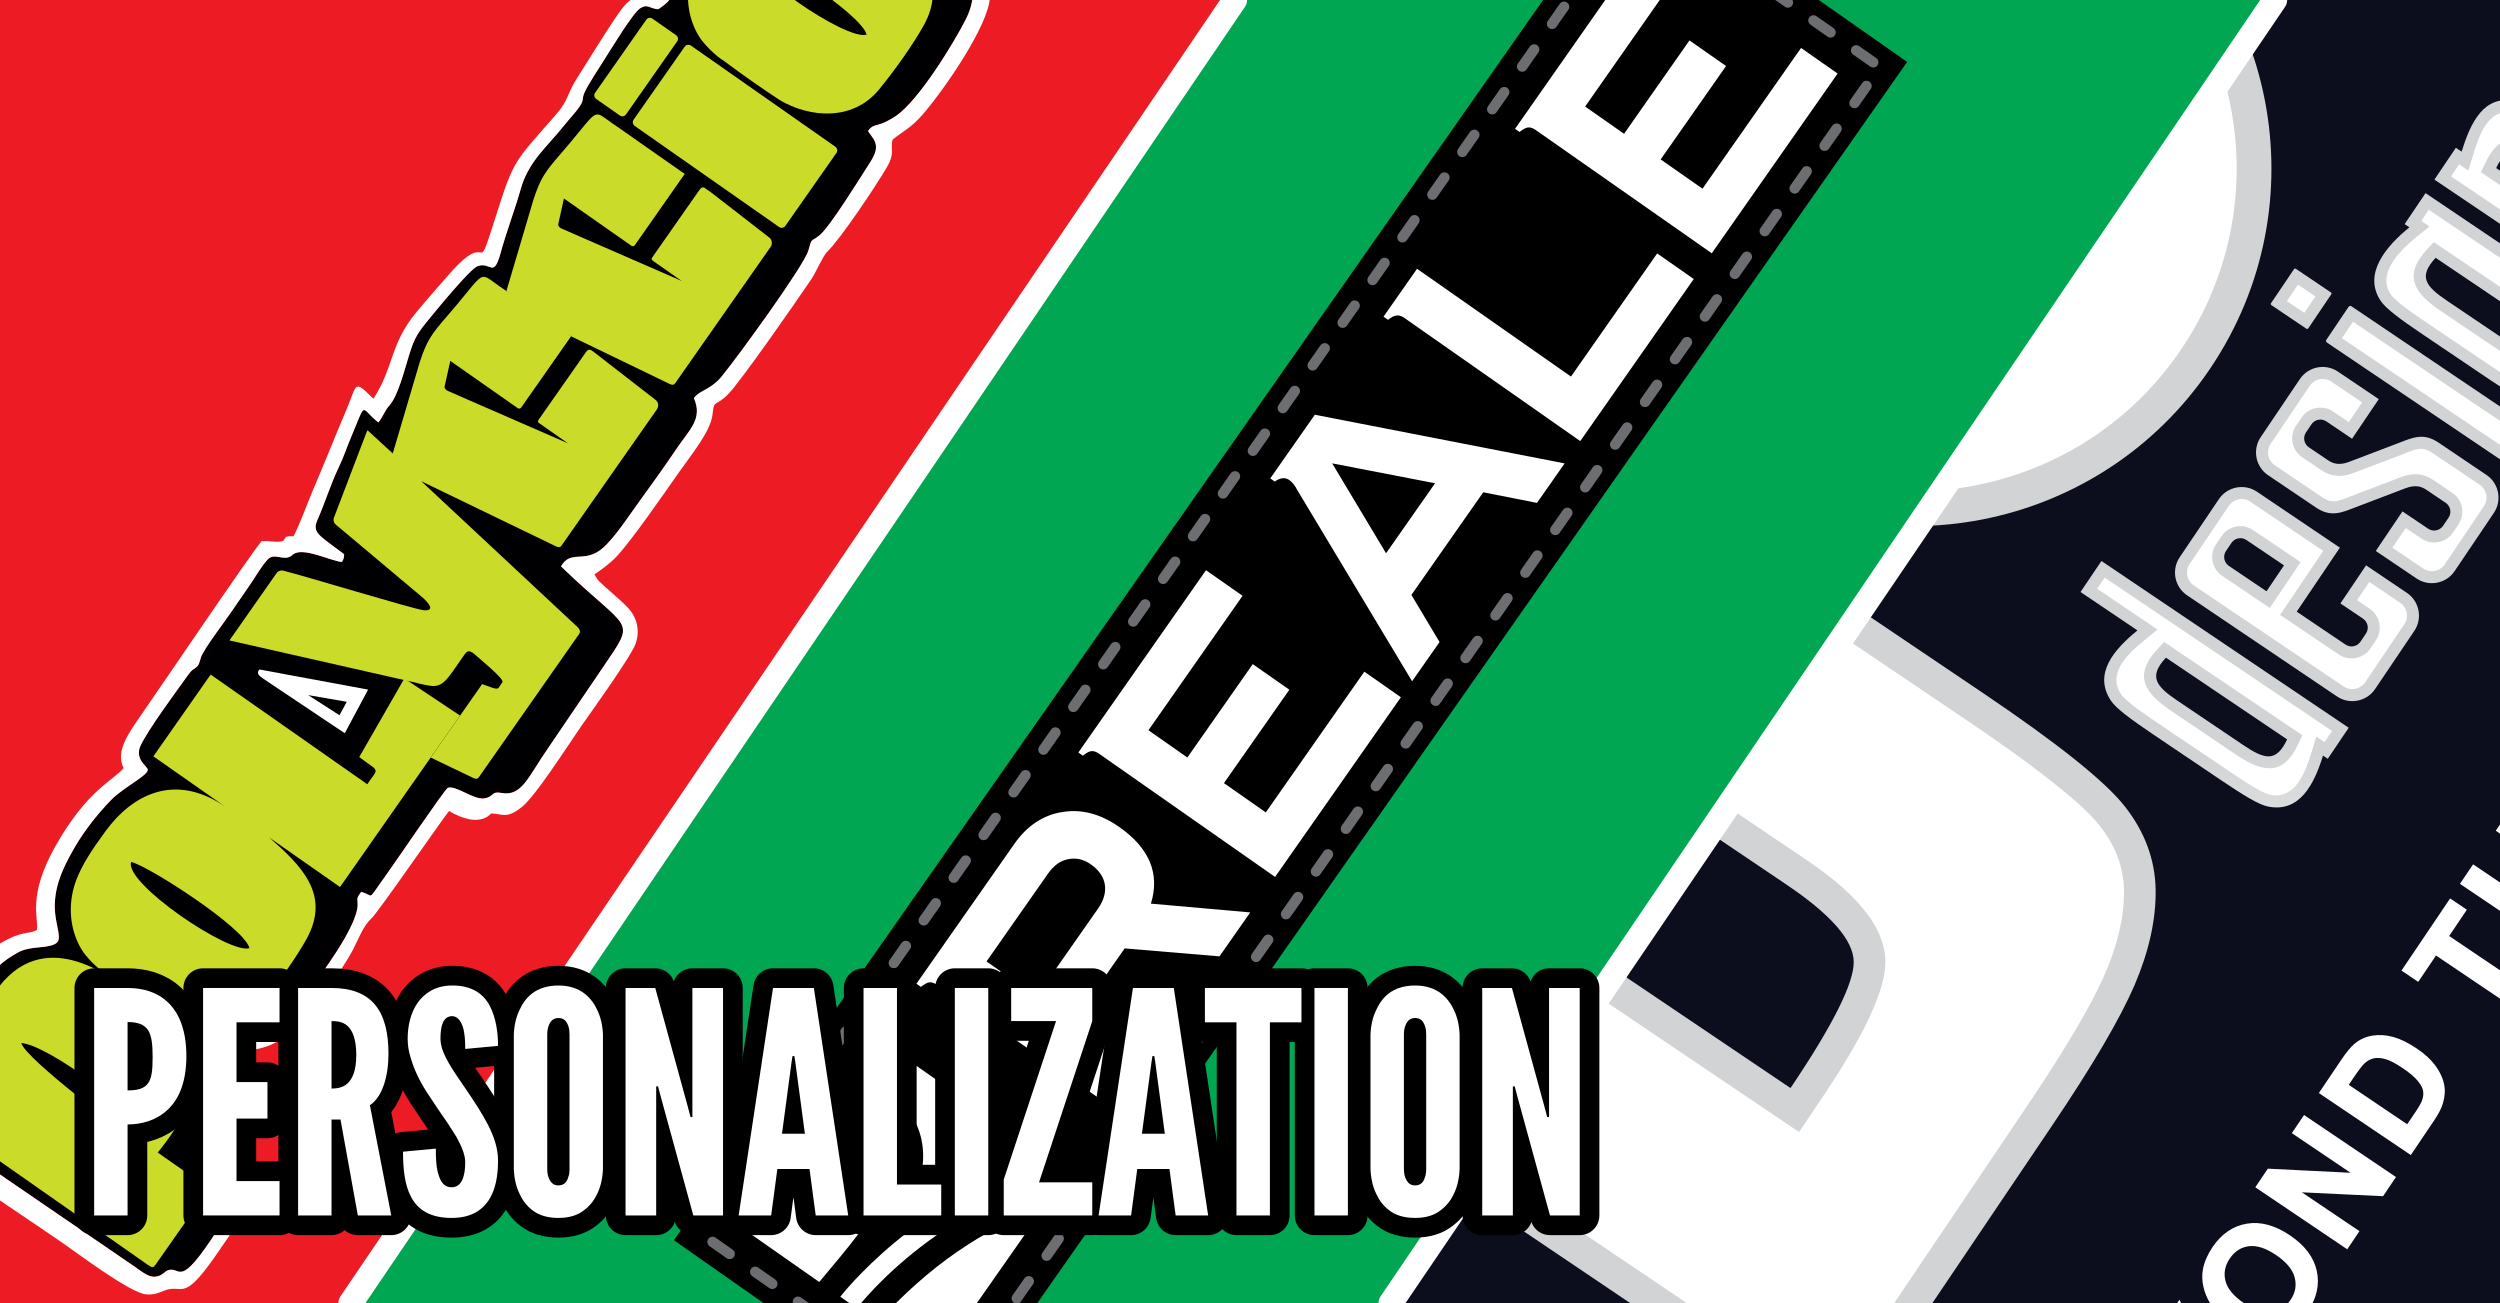 <?xml version="1.0" encoding="UTF-8"?> <svg xmlns="http://www.w3.org/2000/svg" xmlns:xlink="http://www.w3.org/1999/xlink" viewBox="0 0 306.958 160"><rect x="0" y="0" width="306.958" height="160" fill="#333333" stroke="none"/><clipPath id="a"><path d="m0.0 0h306.958v160h-306.958z"></path></clipPath><clipPath id="b"><path d="m-1.44-4.174h152.474l10.026 6.763-108.459 160.797h-54.041z"></path></clipPath><clipPath id="c"><path d="m40.753 163.387 113.695-167.56h155.389v145.003l-15.306 22.557z"></path></clipPath><clipPath id="d"><path d="m168.461 163.387 113.696-167.56h27.681v167.56z"></path></clipPath><linearGradient id="e"><stop offset="0" stop-color="#fff"></stop><stop offset=".38" stop-color="#fff"></stop><stop offset="1" stop-color="#d1d3d4"></stop></linearGradient><radialGradient id="f" cx="253.358" cy="242.158" gradientUnits="userSpaceOnUse" r="56.025" xlink:href="#e"></radialGradient><radialGradient id="g" cx="258.692" cy="108.52" gradientUnits="userSpaceOnUse" r="38.427" xlink:href="#e"></radialGradient><radialGradient id="h" cx="280.312" cy="142.569" gradientUnits="userSpaceOnUse" r="50.389" xlink:href="#e"></radialGradient><g clip-rule="evenodd"><g clip-path="url(#a)"><g fill-rule="evenodd"><path d="m-1.44-4.174h152.474l10.026 6.763-108.459 160.797h-54.041z" fill="#ed1c24"></path><g clip-path="url(#b)"><g fill="#000002"><path d="m46.46 51.859c-2.314-1.781-1.375-2.848-3.367 1.854-.556 1.313-.844 2.292-1.531 3.729-.953 1.992-1.669 4.326-2.564 6.35-.717 1.624.105 1.854 3.257 4.255-.014.341-.014.546-.275.956-1.466-.158-4.677-1.829-5.941-.971-.177.12-.172.146-.329.253-.875.599-2.041-.432-2.806.372-.818.86-1.438 2.024-2.11 2.995-.789 1.139-1.573 2.284-2.357 3.426-1.174 1.711-2.543 3.408-3.574 5.211-.307.536-.317 1.193-.623 1.505-.446.455-.528.23-1.156 1.098-1.47 2.035-4.925 6.717-5.829 8.67-.25.54-.251 1.068-.066 1.552.08.209.237.454.389.638.119.144.185.189.282.306l.243.323c.462.647-2.864 2.206-4.444 3.825-1.548 1.587-3.252 3.699-4.487 5.827-1.699 2.928-2.826 5.555-2.323 8.7.423 2.641 1.144 3.296-2.028 3.58-.878.079-1.821.191-2.651.651-3.758 2.08-3.965 4.165-5.781 6.091-.656.696-.488-.004-1.248.982l-6.582 9.435c-1.552 2.49.618 3.287 2.939 4.914l24.983 17.097c1.171.802 1.926 1.532 2.977 1.191.571-.185.793-.588 1.196-.72 1.593-.523 1.226 2.554 6.035-4.92.492-.764 3.878-5.33 4.021-6.211-.707-.885-4.354-2.692-5.779-3.869.02-1.39 2.537-3.403 3.605-6.834.842-2.705.026-4.188-.456-6.25.484-.718.579-.708 1.206-.822 4.476-.811 5.354-1.019 8.604-5.338 1.491-1.98 5.982-7.955 6.021-10.609.013-.845-.212-.743.437-1.593 1.686.411.603 1.313 2.86-1.791 1.171-1.61 7.425-10.851 7.78-10.994 1.05-.312 3.188 1.537 4.528 1.296 1.171-.211.771-.904 2.032-.664 2.536.482 3.304-1.984 5.713-5.447l6.821-10.048c4.131-6.119 3.31-4.076-5.198-12.317 1.168-2.105 2.853-.323 5.072-2.208 1.531-1.301 3.371-4.166 4.661-5.933 1.557-2.131 3.085-4.288 4.567-6.471 1.452-2.139 3.142-3.547 2.011-6.046.709-1.011 2.03-.961 3.455-2.714 1.994-2.451 10.044-13.491 10.605-15.422.474-1.632.219-.956 1.352-1.845 1.257-.986 5.059-7.147 6.146-8.845.718-1.121 1.124-1.955.491-3.025l-.6-.843c-.016-.025-.05-.073-.065-.113.516-.74.982-.653 1.643-.893.465-.168 1.153-.533 1.744-.925 2.813-1.87 7.134-8.962 8.606-11.86 2.882-5.672-1.754-9.905-6.65-13.945-2.458-2.029-9.057-6.882-12.251-6.945-8.216-.163-16.329 9.15-17.147 16.837-.147 1.382-.055 1.599-1.232 2.457-.442.322-.407.381-.854.276-.872-.204-1.002-.561-1.834-.063-.878.526-3.699 5.208-4.357 6.234-.555.866-2.092 3.218-2.477 4.104-.412.949.066.871-.864 2.084-.522.681-1.037 1.21-1.605 1.924-2.119 2.666-4.389 4.435-5.335 7.756-.778 2.729-1.744 5.208-2.504 7.956-.884 3.195-1.216.985-2.839 1.614-.986.382-5.382 5.798-6.304 6.928-1.365 1.676-1.611 2.455-2.15 4.19-.481 1.549-1.31 4.845-2.364 5.983-.561.605-.685 1.24-1.345 2.068z"></path><path d="m83.038 4.34c-.19.536-5.723 9.901-6.629 9.901-.391-0-3.068-1.862-3.142-2.202-.094-.431 3.475-5.963 3.997-6.732 2.553-3.766 1.776-4.062 5.774-.967z"></path><path d="m105.82 12.37c-.42.711-.198.362-.425.31-.249.348-.406.643-.75.477-1.126 1.271-6.102 1.426-7.934-.209-.422.102-.46-.153-1.106-.055l6.933 4.85c-.446 1.263-2.184 3.686-3.048 4.942-3.445 5.01-3.012 5.365-4.848 4.068-2.72-1.923-16.131-11.033-16.257-11.585-.004-.259-.029-.156.08-.502l.593-1.007c1.021-1.464 4.998-8.027 5.718-8.167.542-.106 1.82 1.378 2.631 1.435-1.061-1.608-3.252-3.399-3.36-6.951-.081-2.668.54-4.962 2.437-7.915 1.916-2.982 3.691-5.338 6.252-7.153 1.134-.804 2.41-1.434 3.533-1.595 1.283-.185 2.397.329 3.836 1.155 2.009 1.153 6.778 4.135 8.312 5.743 1.023 1.073 2.458 2.138 3.458 3.228 4.012 4.367 3.075 6.475.034 11.135-.958 1.468-1.983 2.974-3.005 4.399-.498.695-1.03 1.477-1.571 2.13-.517.624-1.044 1.237-1.512 1.267z"></path><path d="m37.499 86.9c-1.712-1.196-3.55-2.381-5.221-3.599-.498-.363-.848-.653-.407-1.098.424-.429 2.234.206 3.428.411 1.545.264 8.392 1.601 9.484 2.058-.053 1.129-.473 1.468-1.043 2.691-1.635 3.501-.943 3.236-6.241-.464z"></path></g><path d="m41.017 63.526c-.142.374-.043.671.257.923l10.516 8.834c.735.617 1.806 1.809.192 1.637-1.172-.125-14.792-4.26-17.185-4.85-.327-.081-.651.033-.856.325l-5.769 8.24 22.913 5.194c.439.148 1.138.269 1.651.359 1.679.294 2.238-.885 3.958-3.339.489-.698.682-1.034 1.104-.825.034.017.094.037.136.06.042.023.087.045.133.074.548.493 3.89 3.216 3.626 3.59-.564.797-.418.943-1.243.698l-1.252-.448-6.314 9.017 5.255 2.52c.269.129.492.127.668-.123l12.313-17.584c.164-.234.093-.556-.227-.855l-19.174-17.889 16.562 8.008c.179.087.472.173.646-.076l11.724-16.743c.243-.347.232-.87-.161-1.174l-7.644-5.929c-.363-.282-.609-.353-.899.062l-5.778 8.255c-.181.259-.163.334.156.558l3.422 2.396-14.744-6.433c-.293-.128-.459-.341-.408-.569l.691-3.125 8.274 5.793c.146.102.33.084.441-.075l6.116-8.735-.593-.415-7.651-5.357c-3.417-2.249-1.805-2.667-6.95 3.261-1.98 2.281-2.499 3.01-3.377 5.659l-3.321 11.233-3.044-2.801c-.046-.042-.092-.022-.11.026z" fill="#cbdb2a"></path><path d="m46.46 51.859c.66-.828.785-1.463 1.345-2.068 1.054-1.138 1.883-4.435 2.364-5.983.539-1.735.785-2.514 2.15-4.19.921-1.13 5.318-6.546 6.304-6.928 1.623-.629 1.954 1.582 2.839-1.614.76-2.748 1.726-5.226 2.504-7.956.946-3.321 3.216-5.09 5.335-7.756.567-.714 1.083-1.242 1.605-1.924.93-1.213.451-1.135.864-2.084.384-.885 1.922-3.237 2.477-4.104.658-1.026 3.479-5.709 4.357-6.234.832-.499.962-.141 1.834.063.448.105.413.046.854-.276 1.176-.859 1.085-1.075 1.232-2.457.818-7.687 8.931-17 17.147-16.837 3.194.063 9.792 4.916 12.251 6.945 4.897 4.04 9.532 8.273 6.65 13.945-1.472 2.898-5.793 9.99-8.606 11.86-.59.392-1.279.757-1.744.925-.661.239-1.127.153-1.643.893.015.041.049.089.065.113l.6.843c.633 1.071.227 1.904-.491 3.025-1.087 1.698-4.89 7.859-6.146 8.845-1.133.889-.878.213-1.352 1.845-.561 1.931-8.61 12.972-10.605 15.422-1.426 1.753-2.746 1.702-3.455 2.714 1.131 2.498-.559 3.907-2.011 6.046-1.482 2.184-3.011 4.34-4.567 6.471-1.29 1.767-3.131 4.632-4.661 5.933-2.219 1.885-3.904.103-5.072 2.208 8.508 8.241 9.329 6.198 5.198 12.317l-6.821 10.048c-2.409 3.464-3.178 5.929-5.713 5.448-1.261-.239-.861.453-2.032.664-1.34.241-3.478-1.608-4.528-1.296-.354.144-6.609 9.384-7.78 10.994-2.257 3.104-1.174 2.201-2.86 1.791-.649.85-.424.748-.437 1.593-.039 2.654-4.531 8.629-6.021 10.609-3.251 4.319-4.128 4.526-8.604 5.338-.627.114-.721.104-1.206.822.482 2.062 1.298 3.545.456 6.25-1.068 3.43-3.586 5.444-3.605 6.834 1.425 1.178 5.072 2.984 5.779 3.869-.143.881-3.529 5.447-4.021 6.211-4.81 7.474-4.443 4.397-6.035 4.92-.403.132-.625.535-1.196.72-1.051.342-1.806-.389-2.977-1.191l-24.983-17.097c-2.321-1.628-4.491-2.424-2.939-4.914l6.582-9.435c.761-.985.592-.286 1.248-.982 1.816-1.926 2.022-4.011 5.781-6.091.83-.46 1.773-.572 2.651-.651 3.172-.284 2.45-.94 2.028-3.58-.504-3.145.624-5.772 2.323-8.7 1.235-2.128 2.939-4.24 4.487-5.827 1.579-1.619 4.905-3.178 4.444-3.825l-.243-.323c-.097-.116-.163-.162-.282-.306-.152-.184-.309-.43-.389-.638-.186-.484-.184-1.012.066-1.552.904-1.953 4.359-6.635 5.829-8.67.628-.868.71-.643 1.156-1.098.306-.313.316-.969.623-1.505 1.031-1.803 2.4-3.5 3.574-5.211.784-1.142 1.569-2.288 2.357-3.426.673-.972 1.293-2.135 2.11-2.995.764-.804 1.931.226 2.806-.372.157-.107.152-.133.329-.253 1.264-.858 4.476.812 5.941.971.261-.41.261-.616.275-.956-3.152-2.401-3.974-2.631-3.257-4.255.894-2.025 1.61-4.358 2.564-6.35.687-1.437.975-2.416 1.531-3.729 1.992-4.702 1.053-3.635 3.367-1.854zm-10.426 13.991c-1.991-.148-.008.915-2.861.612-.452-.048-.683-.02-1.053-.016-1.377 1.612-12.497 18.049-14.806 21.362-1.621 2.326-3.163 4.527-2.133 6.493-1.299 1.557-4.444 2.677-8.309 9.473-3.599 6.327-2.078 8.961-2.346 10.408-1.012.585-1.642.004-4.332 1.55-.909.522-3.25 2.392-3.783 3.391-1.131 2.119-1.265 1.399-1.858 1.923l-5.528 7.869c-5.25 7.434-4.692 7.469 3.083 12.952 1.767 1.246 3.535 2.49 5.304 3.734 3.497 2.461 6.781 4.6 10.303 7.033 1.936 1.337 8.328 6.16 10.249 6.294.882.062 1.359-.12 2.149-.441 2.36-.957 2.207 1.598 6.195-4.076l5.387-7.803c.902-1.305 1.148-1.284 1.202-2.514l-5.839-3.843c1.554-2.414 2.19-3.352 2.864-5.672.264-.909.424-1.876.433-2.705.011-.93-.281-1.937-.212-2.598.984-.791 3.328.112 7.062-4.038 1.614-1.794 4.972-6.382 6.104-8.574.658-1.275 1.314-3.028 2.295-3.899.781-.694 8.249-11.535 9.527-13.19 1.599.97 3.437 1.481 4.662.721.722-.448.208-.47 1.025-.372 1.026.123 1.6.504 3.307-.879 1.675-1.358 5.688-7.65 7.27-9.928 1.327-1.909 6.258-8.713 6.706-10.242.453-1.547.11-3.092-1.02-4.266-.593-.616-1.452-1.385-2.055-1.913-.448-.392-.777-.668-1.134-1.015-.203-.197-.385-.354-.501-.493l-.408-.656c.869-.619 1.846-1.255 2.789-2.273 1.894-2.045 5.941-7.914 7.635-10.328 1.43-2.037 3.882-5.005 4.082-7.078.18-1.874.332-.843 1.917-2.455 1.545-1.571 8.445-11.499 10.182-14.073.611-.906 1.465-2.918 1.958-3.391 1.637-1.57 5.878-7.909 7.34-10.387 1.028-1.743.424-2.124.691-3.384 1.442-1.173 2.268-1.42 3.808-3.215 2.655-3.094 7.995-10.861 8.153-14.25.329-7.022-9.777-14.279-16.888-18.114-7.926-4.275-15.922 1.806-20.397 8.303-3.993 5.798-3.368 8.243-3.928 9.433-1.421.129-2.313-.09-3.639 1.358-1.066 1.164-4.658 7.096-5.809 8.877-1.277 1.976-1.044 2.712-2.548 4.441-5.194 5.967-5.199 5.448-7.443 12.537-2.684 8.477-.429 1.085-5.685 7.079-1.371 1.564-2.744 3.111-4.067 4.708-3.287 3.963-2.729 6.674-5.287 10.644-2.447-2.423-1.966-1.839-3.274 1.243-.714 1.682-1.433 3.431-2.125 5.127-.743 1.82-1.407 3.367-2.163 5.176-.686 1.643-1.462 3.84-2.249 5.341z" fill="#fff"></path><path d="m16.902 140.125c-1.817-1.164-13.682-10.052-14.293-12.053 2.907.069 15.528 8.751 14.293 12.053zm32.746-56.816-5.54 9.647 1.793 1.307c.522.534.026.731-.801 2.031l-19.235-13.469-7.032 10.043 8.868 6.21c-6.349-4.372-11.584-1.352-14.723 2.948-1.441 1.974-2.943 4.111-3.692 6.242-1.019 2.896-.694 5.965.736 8.32.628 1.034 2.077 2.448 3.094 3.065-1.435-.506-10.642-7.095-15.876 6.343l-.813-.551-6.624 9.372c-.147.209-.206.492.202.778l28.172 19.726c.537.376.655.345.951-.079l6.534-9.321-6.291-4.404c5.915-7.352 6.055-12.428.559-17.081 3.675 2.192 9.017 2.677 12.267-1.329 1.751-2.125 4.149-5.475 5.447-7.825 3.043-5.511-.76-9.075-4.598-12.463l8.703 6.094 14.739-21.049zm-19.022 33.107c-2.435.808-15.449-8.02-14.518-10.587 2.227.556 13.936 8.103 14.518 10.587z" fill="#cbdb2a"></path><path d="m37.835 85.346 4.741.823-.895 1.651zm4.496 4.684 2.865-5.357-13.326-2.47c-.441.446-.091.735.407 1.098z" fill="#fff"></path><path d="m106.061 4.344c-.09-2.183-11.624-10.108-14.496-11.089-.326 1.868 2.959 4.207 4.153 5.337 2.384 2.255 7.676 5.831 10.343 5.752z" fill="#000002"></path><g fill="#cbdb2a"><path d="m65.676 39.145 16.562 8.008c.178.086.471.173.645-.076l11.724-16.743c.243-.347.231-.87-.161-1.174l-7.136-5.535-.863-.604c-.192-.06-.36.007-.545.271l-5.778 8.255c-.181.259-.162.334.156.558l3.422 2.396-14.744-6.433c-.293-.128-.459-.341-.408-.569l.69-3.125 8.274 5.793c.145.101.33.084.441-.075l6.116-8.735-.593-.415-7.651-5.357c-.423-.279-.769-.529-1.061-.743l-.853-.597c-1.127-.663-1.296.292-5.036 4.602-1.98 2.281-2.499 3.01-3.377 5.659l-3.322 11.233z"></path><path d="m103.477-13.089c-6.349-4.372-11.584-1.352-14.723 2.948-1.441 1.974-2.942 4.111-3.692 6.242-1.019 2.896-.694 5.965.737 8.32.628 1.034 2.077 2.448 3.093 3.065 2.42 1.802 4.679 3.38 6.814 4.783 3.674 2.192 9.016 2.677 12.267-1.328 1.751-2.125 4.149-5.475 5.447-7.825 3.043-5.511-.76-9.075-4.598-12.463zm2.925 17.338c-2.435.808-15.449-8.02-14.518-10.587 2.227.556 13.936 8.103 14.518 10.587z"></path><path d="m77.794 14.696 6.277-8.964c.173-.247.516-.308.763-.135l17.731 12.416c.247.173.308.516.135.763l-6.277 8.964c-.173.247-.516.308-.763.135l-17.731-12.415c-.247-.173-.308-.517-.135-.763z"></path><path d="m73.066 11.397 6.288-8.979c.17-.243.507-.302.75-.132l2.911 2.038c.242.17.302.507.132.75l-6.287 8.98c-.17.243-.507.302-.75.132l-2.911-2.039c-.243-.17-.302-.507-.132-.75z"></path></g></g><path d="m40.753 163.387 113.695-167.56h155.389v145.003l-15.306 22.557z" fill="#00a651"></path></g><g clip-path="url(#c)"><path d="m55.831 59.519h205.355v40.962h-205.355z" fill-rule="evenodd" transform="matrix(-.574 .819 -.819 -.574 314.958 -3.957)"></path><path d="m140.516-20.189h35.984v200.378h-35.984z" style="fill:none;stroke:#6d6e71;stroke-width:1.28;stroke-linecap:round;stroke-linejoin:round;stroke-miterlimit:2.613;stroke-dasharray:2.56 3.84" transform="matrix(-.819 -.574 .574 -.819 242.465 236.449)"></path><g fill="#fff" fill-rule="evenodd"><path d="m107.723 162.404 7.068 4.949 13.436-19.188c-7.517 2.738-14.19 7.27-20.504 14.239z"></path><path d="m104.082 132.811c1.958.032 4.052.709 5.714 1.9 3.783 2.704 4.69 8.253 2.02 12.493 3.753-2.712 8.394-5.206 13.827-7.15l-17.87-12.513z"></path><path d="m107.794 137.186c-2.241-1.569-4.598-1.371-6.083-.989l-10.336 14.761 9.213 6.451c6.785-8.055 13.362-15.912 7.206-20.223z"></path><path d="m105.193 160.633c7.563-9.172 18.484-14.753 25.993-16.698l-2.403-1.683c-16.33 4.863-25.61 16.966-25.61 16.966z"></path><path d="m149.73 117.425-11.639-.977-6.333 9.044 8.269 5.79-3.349 4.783-21.577-15.108c-.357-.25-.693-.39-.966-.344-.305.028-.64.23-1.062.56l-.552-.386 12.034-17.186c1.561-2.229 3.539-3.54 5.91-3.902 2.341-.382 4.655.228 6.95 1.835 3.715 2.601 5.033 5.738 3.896 9.418l12.197 1.079zm-15.779-11.289c-.905-.633-1.821-.842-2.775-.644-.991.173-1.814.8-2.493 1.769l-7.554 10.788 6.139 4.299 7.554-10.788c.724-1.034.975-2.013.831-2.98-.162-.931-.734-1.765-1.703-2.443z"></path><path d="m172.005 85.614-15.447 22.061-21.577-15.108c-.357-.25-.661-.367-.967-.341-.305.027-.638.227-1.06.557l-.552-.386 15.673-22.384 4.491 3.144-11.557 16.506 4.78 3.347 8.029-11.467 4.492 3.145-8.029 11.466 5.136 3.597 12.1-17.281z"></path><path d="m188.718 61.745-6.6-1.299-8.822 12.599 3.458 5.786-3.372 4.815-14.069-23.429c-.304-.598-.667-1.042-.99-1.268-.549-.384-1.152-.281-1.805.178l-.552-.387 5.474-7.817 30.671 5.976zm-25.15-4.854 6.617 11.04 6.018-8.595z"></path><path d="m207.964 34.259-13.934 19.9-21.577-15.109c-.357-.25-.714-.359-.988-.311-.306.03-.617.197-1.04.528l-.552-.386 4.116-5.879 18.898 13.233 10.587-15.119z"></path><path d="m225.628 9.032-15.451 22.066-21.577-15.108c-.357-.25-.66-.369-.966-.343-.304.027-.639.229-1.06.557l-.552-.387 15.675-22.387 4.49 3.144-11.559 16.508 4.78 3.347 8.03-11.467 4.492 3.145-8.029 11.467 5.136 3.596 12.102-17.283z"></path></g></g><path d="m168.461 163.387 113.696-167.56h27.681v167.56z" fill="#0c0e1e" fill-rule="evenodd"></path><g clip-path="url(#d)"><g fill-rule="evenodd"><path d="m123.169 108.069 15.601-23.129c10.057-14.91 17.451-24.615 22.188-29.076s9.385-7.16 13.927-8.07c4.542-.91 8.71-.615 12.47.937 3.782 1.567 10.519 5.6 20.236 12.155l35.891 24.209c9.2 6.205 15.016 10.857 17.428 13.943 2.434 3.1 3.691 6.5 3.767 10.16.059 3.686-.81 7.584-2.583 11.748-1.777 4.124-5.166 9.895-10.152 17.288l-26.283 38.965zm42.608-10.941 54.066 36.468c5.208-7.72 7.799-12.905 7.761-15.498-.025-2.649-2.785-5.794-8.268-9.492l-31.928-21.536c-3.718-2.508-6.314-3.81-7.756-3.947-1.471-.094-3.125.716-5.067 2.551-1.93 1.779-4.85 5.587-8.808 11.454z" fill="url(#f)"></path><path d="m128.717 106.991 95.864 64.661 24.048-35.653c2.131-3.16 4.219-6.371 6.151-9.658 1.314-2.235 2.62-4.582 3.641-6.968 1.359-3.173 2.324-6.625 2.261-10.102-.054-2.924-1.12-5.476-2.917-7.769-1.434-1.83-3.712-3.698-5.521-5.145-3.518-2.815-7.262-5.431-10.996-7.95l-35.891-24.209c-3.992-2.693-8.037-5.357-12.166-7.836-2.3-1.381-4.882-2.913-7.363-3.94-3.264-1.35-6.727-1.4-10.157-.712-4.515.905-8.687 3.967-11.972 7.061-3.116 2.934-6.07 6.736-8.662 10.134-4.519 5.924-8.788 12.091-12.953 18.267zm33.747-12.098c1.704-2.526 3.456-5.044 5.315-7.459 1.236-1.604 2.598-3.299 4.08-4.682 2.202-2.055 4.905-3.818 8.048-3.618l.064.004.064.006c3.059.294 7.104 2.924 9.608 4.613l31.928 21.536c4.124 2.782 9.964 7.253 10.029 12.757.061 5.114-5.672 13.671-8.444 17.781l-2.234 3.313-60.692-40.937z" fill="#fff" stroke="#fff" stroke-miterlimit="2.613" stroke-width=".216"></path><path d="m198.567-3.877c13.563-20.107 40.858-25.413 60.965-11.85 20.108 13.563 25.413 40.857 11.85 60.965-13.563 20.107-40.858 25.413-60.965 11.85-20.107-13.562-25.413-40.857-11.851-60.965zm24.911 16.802c-4.283 6.35-2.607 14.969 3.742 19.252 6.35 4.283 14.969 2.608 19.252-3.742 4.283-6.35 2.607-14.969-3.742-19.252-6.35-4.283-14.969-2.608-19.252 3.742z" fill="url(#g)"></path><path d="m202.314-1.35c-12.168 18.039-7.409 42.524 10.63 54.691 18.039 12.167 42.524 7.408 54.692-10.631 12.168-18.039 7.408-42.524-10.631-54.692-18.039-12.168-42.523-7.408-54.691 10.631zm17.417 11.748c5.678-8.417 17.108-10.639 25.526-4.962 8.418 5.677 10.639 17.108 4.962 25.526-5.678 8.417-17.108 10.639-25.526 4.962-8.418-5.677-10.639-17.108-4.962-25.526z" fill="#fff" stroke="#fff" stroke-miterlimit="2.613" stroke-width=".5"></path><path d="m305.853 46.718c2.699 1.82 4.596 2.987 5.719 3.215 3.893.789 5.939-3.098 7.039-6.654l.368.248.216.146.607.409c1.075.725 1.379 1.265.399 2.718l-7.651 11.342 4.459 3.007 9.983-14.799-0-0.0.021-.031 0-0c.743-1.102.45-2.611-.652-3.355l-4.596-3.1-.216-.146-23.733-16.008-2.569 3.808.585.394c-2.885 2.351-5.723 5.705-3.533 9.019.632.956 2.425 2.278 5.124 4.099zm24.925-20.173-2.851 4.226-16.026-10.81c-2.686-1.812-4.08-2.162-5.416.676l19.435 13.109-3.026 4.487-23.99-16.181 2.636-3.907.704.475c1.099-3.555 2.712-7.014 6.604-6.224 1.123.228 3.021 1.395 5.72 3.215zm-58.04 69.268c2.699 1.82 4.597 2.987 5.719 3.215 3.893.79 5.671-2.701 6.77-6.256l.584.394 2.569-3.809-30.358-20.477-2.569 3.808 6.993 4.717c-2.885 2.351-5.455 5.308-3.264 8.621.632.956 2.424 2.278 5.123 4.099zm8.082-5.027c-1.336 2.838-2.73 2.488-5.416.676l-8.063-5.439c-2.686-1.812-3.533-2.973-1.402-5.274zm4.822-49.072 2.726-4.041c.078-.115.235-.145.349-.068l23.572 15.9c.115.077.145.234.068.349l-2.726 4.041c-.078.115-.235.146-.35.068l-23.572-15.9c-.115-.078-.145-.235-.068-.35zm-2.222-1.399 2.818-4.178c.052-.077.032-.183-.046-.235l-4.294-2.896c-.077-.052-.183-.032-.235.045l-2.819 4.179c-.052.077-.031.183.046.235l4.294 2.896c.077.052.182.032.235-.046zm11.134 14.061c1.766-.686 3.044-1.255 4.865-.027l.864.583 5.017 3.384c1.528 1.031 1.936 3.131.906 4.659l-4.825 7.154c-1.031 1.528-3.129 1.937-4.659.905l-5.017-3.384 3.278-4.86 3.154 2.127c.598.403 1.427.245 1.832-.356l.671-.995c.406-.602.246-1.426-.356-1.832l-2.357-1.59c-.559-.377-1.309-.678-2.57-.198l-6.137 2.338c-1.765.686-3.044 1.255-4.865.026l-.864-.583-5.017-3.384c-1.528-1.031-1.936-3.131-.906-4.659l4.826-7.154c1.031-1.528 3.129-1.938 4.659-.906l5.017 3.384-3.278 4.861-3.154-2.127c-.598-.403-1.427-.245-1.832.356l-.671.995c-.406.601-.245 1.426.356 1.832l2.357 1.59c.559.377 1.309.678 2.57.198zm-26.931 14.053 4.825-7.153c1.032-1.53 3.131-1.936 4.659-.906l10.191 6.874-5.3 7.858c2.017 1.36 3.981 2.685 5.995 4.044.602.406 1.426.245 1.832-.356l.671-.995c.406-.602.246-1.426-.356-1.832l-2.777-1.873 3.154-4.675 5.017 3.384c1.528 1.031 1.937 3.13.906 4.659l-4.826 7.154c-1.031 1.528-3.128 1.938-4.659.906l-18.425-12.428c-1.53-1.032-1.938-3.128-.906-4.659zm12.814.989-2.147 3.183c-2.017-1.36-2.606-1.758-4.62-3.116-.602-.406-.762-1.23-.356-1.832l.671-.995c.405-.601 1.23-.762 1.832-.356zm33.498-27.726c-1.336 2.838-2.73 2.488-5.416.676l-8.063-5.439c-2.686-1.812-3.533-2.973-1.402-5.275z" fill="url(#h)"></path><g fill="#fff"><path d="m314.743 57.717 1.84 1.241 9.12-13.521c.256-.379.154-.907-.226-1.162l-27.236-18.371-.803 1.19 1.039.701-1.649 1.344c-1.851 1.509-4.917 4.346-3.213 6.924.664 1.004 3.658 2.965 4.689 3.66l8.431 5.687c1.03.695 3.97 2.737 5.15 2.976 3.029.614 4.511-3.291 5.216-5.573l.628-2.032 2.955 1.993c2.004 1.351 2.163 2.926.825 4.91zm.621-15.352c-1.901 4.037-4.543 3.46-7.728 1.312l-8.063-5.438c-3.185-2.148-4.709-4.381-1.678-7.656l.92-.993 17.125 11.551zm13.222-15.394-1.085 1.608-14.717-9.927c-3.185-2.148-5.826-2.725-7.728 1.312l-.577 1.225 19.249 12.983-1.26 1.869-21.372-14.415.87-1.289 1.159.781.628-2.032c.697-2.253 1.761-5.756 4.782-5.143 1.179.239 4.12 2.282 5.151 2.977zm-43.199 64.002.803-1.19-27.74-18.711-.803 1.19 7.448 5.024-1.649 1.344c-1.86 1.516-4.655 3.94-2.945 6.526.664 1.005 3.658 2.965 4.689 3.661l8.431 5.687c1.031.696 3.97 2.737 5.151 2.976 3.038.616 4.239-2.883 4.948-5.175l.628-2.032zm-3.137.486c-1.901 4.037-4.543 3.46-7.728 1.312l-8.063-5.439c-3.185-2.148-4.71-4.381-1.678-7.656l.92-.994 17.126 11.551zm5.445-49.963 1.241-1.84 21.372 14.415-1.241 1.84zm-4.794-3.233 1.241-1.84-1.956-1.319-1.242 1.84zm5.465 13.416-1.844-1.244c-1.322-.891-3.132-.54-4.024.782l-.671.994c-.893 1.324-.542 3.131.782 4.024l2.357 1.59c1.268.856 2.6.904 4.015.365l6.137-2.338c1.288-.491 2.174-1.034 3.42-.193l5.881 3.967c.806.543 1.023 1.661.479 2.467l-4.825 7.154c-.544.806-1.66 1.023-2.466.479l-3.708-2.501 1.512-2.242 1.845 1.244c1.322.891 3.132.54 4.024-.782l.671-.995c.893-1.324.542-3.131-.782-4.024l-2.357-1.59c-1.268-.855-2.6-.904-4.015-.365l-6.137 2.338c-1.288.491-2.174 1.033-3.42.193l-5.881-3.967c-.806-.543-1.023-1.661-.479-2.466l4.825-7.154c.544-.806 1.66-1.023 2.466-.48l3.708 2.501zm2.577 19.927 3.708 2.501c.806.543 1.023 1.661.479 2.467l-4.825 7.154c-.544.807-1.66 1.024-2.466.48l-18.426-12.428c-.808-.545-1.024-1.659-.479-2.466l4.825-7.154c.544-.807 1.66-1.023 2.466-.479l8.882 5.99-5.3 7.858 1.309.883c1.998 1.348 3.996 2.696 5.995 4.043 1.324.893 3.131.542 4.023-.782l.671-.995c.893-1.324.542-3.131-.782-4.024l-1.468-.99zm-8.312-2.614-3.913 5.801-1.309-.883c-1.54-1.039-3.08-2.077-4.62-3.116-1.324-.893-1.676-2.7-.782-4.024l.671-.995c.893-1.324 2.7-1.675 4.024-.782z" stroke="#fff" stroke-miterlimit="2.613" stroke-width=".216"></path><path d="m246.408 191.195 2.951-4.375c.586-.868 1.057-1.488 1.416-1.865.363-.377.772-.654 1.229-.835.46-.179.956-.252 1.493-.216.536.035 1.046.217 1.525.539.517.349.903.809 1.149 1.375.249.568.32 1.16.219 1.778.648-.53 1.327-.813 2.045-.851.716-.035 1.395.163 2.039.598.507.342.921.788 1.243 1.342.322.554.492 1.128.507 1.724.015.592-.143 1.204-.472 1.838-.209.393-.782 1.299-1.721 2.714l-2.513 3.725zm3.34-.97 2.56 1.727.975-1.447c.579-.858.927-1.401 1.042-1.628.21-.407.279-.793.206-1.158-.074-.365-.289-.665-.646-.906-.344-.232-.684-.325-1.024-.284-.34.041-.657.232-.948.569-.173.201-.611.822-1.31 1.858zm4.406 2.972 2.979 2.009 1.381-2.047c.536-.794.854-1.317.954-1.561.16-.37.193-.737.096-1.102-.099-.367-.341-.682-.737-.949-.337-.227-.671-.338-1.012-.335-.339.001-.666.117-.975.346-.309.229-.805.847-1.483 1.853z"></path><path d="m265.321 187.117-11.108-7.493 5.462-8.098 1.877 1.266-3.967 5.882 2.467 1.664 3.689-5.47 1.877 1.267-3.689 5.47 3.01 2.03 4.112-6.096 1.877 1.266z"></path><path d="m274.494 173.517-4.675-3.154-9.138-.329 1.747-2.59 6.143.38-2.7-5.485 1.714-2.541 3.744 8.36 4.66 3.143z"></path><path d="m273.997 162.419c-1.133-.764-1.971-1.574-2.516-2.427-.4-.629-.679-1.314-.839-2.048-.16-.734-.175-1.43-.05-2.09.168-.88.551-1.766 1.152-2.657 1.089-1.614 2.467-2.559 4.138-2.844 1.672-.28 3.412.19 5.225 1.413 1.797 1.212 2.879 2.642 3.245 4.286.369 1.645.008 3.273-1.076 4.88-1.097 1.627-2.476 2.583-4.135 2.861-1.656.28-3.371-.178-5.145-1.374zm1.46-2.327c1.259.85 2.408 1.205 3.446 1.072 1.035-.135 1.852-.644 2.447-1.525.596-.884.76-1.825.5-2.827-.265-1.001-1.042-1.937-2.332-2.807-1.275-.86-2.412-1.227-3.41-1.096-.999.126-1.805.646-2.422 1.56-.615.911-.793 1.862-.536 2.847.26.987 1.028 1.912 2.308 2.775z"></path><path d="m288.171 153.242-11.108-7.493 1.446-2.144 10.481.519-7.444-5.021 1.381-2.047 11.108 7.493-1.492 2.213-10.293-.492 7.302 4.926z"></path><path d="m284.867 134.178 2.717-4.029c.613-.909 1.15-1.555 1.613-1.935.622-.51 1.335-.83 2.134-.954.798-.128 1.631-.07 2.504.17.868.241 1.826.713 2.865 1.414.915.617 1.626 1.26 2.137 1.93.626.818 1.017 1.649 1.174 2.493.122.638.068 1.354-.157 2.146-.17.592-.531 1.294-1.08 2.109l-2.798 4.148zm3.371-.949 7.354 4.961 1.108-1.643c.414-.613.677-1.081.79-1.401.152-.42.196-.82.137-1.201-.057-.383-.285-.815-.682-1.298-.395-.485-1.025-1.018-1.884-1.596-.859-.579-1.565-.949-2.127-1.109-.56-.163-1.058-.195-1.496-.102-.436.095-.841.315-1.21.666-.276.258-.719.838-1.324 1.734z"></path><path d="m308.302 123.396-9.231-6.227-2.185 3.239-1.877-1.266 5.853-8.678 1.877 1.266-2.174 3.224 9.231 6.227z"></path><path d="m313.299 115.986-11.108-7.493 1.494-2.216 4.375 2.951 2.906-4.308-4.375-2.951 1.494-2.215 11.108 7.493-1.494 2.215-4.856-3.275-2.906 4.308 4.856 3.276z"></path><path d="m321.104 104.416-11.108-7.493 5.462-8.097 1.877 1.266-3.967 5.882 2.467 1.664 3.689-5.47 1.877 1.267-3.689 5.47 3.01 2.03 4.112-6.096 1.877 1.266z"></path><path d="m331.203 89.443-11.108-7.493 3.138-4.653c.788-1.168 1.463-1.951 2.019-2.346.558-.398 1.197-.581 1.921-.556.727.027 1.417.259 2.074.702.835.563 1.362 1.267 1.58 2.114.219.847.075 1.796-.428 2.849.603-.286 1.178-.469 1.724-.549.548-.082 1.432-.093 2.65-.035l3.067.128-1.781 2.641-3.494-.052c-1.244-.013-2.05.01-2.417.07-.363.059-.668.175-.909.354-.243.181-.535.525-.878 1.034l-.302.448 4.639 3.129zm-4.913-6.537 1.103-1.635c.714-1.059 1.113-1.75 1.201-2.076.086-.323.069-.639-.053-.936-.121-.3-.351-.562-.684-.787-.375-.253-.742-.356-1.107-.317-.363.041-.695.221-.994.537-.148.163-.523.692-1.126 1.585l-1.163 1.724z"></path><path d="m345.654 68.018-1.609 2.386-3.166-.761-2.959 4.387 1.916 2.615-1.58 2.342-8.244-11.74 1.578-2.34zm-7.137 1.077-5.137-1.253 3.115 4.25z"></path><path d="m347.436 56.542 2.11-1.689c1.001 1.153 1.54 2.313 1.619 3.478.077 1.163-.278 2.332-1.07 3.505-.98 1.454-2.29 2.308-3.931 2.565-1.639.254-3.333-.207-5.084-1.388-1.849-1.247-2.969-2.688-3.359-4.318-.39-1.63-.068-3.213.967-4.746.903-1.339 2.04-2.154 3.408-2.447.813-.178 1.746-.089 2.806.263l-.946 2.54c-.662-.257-1.299-.294-1.909-.109-.612.187-1.114.575-1.509 1.16-.548.812-.698 1.67-.446 2.574.248.904 1.035 1.802 2.359 2.695 1.402.945 2.571 1.371 3.5 1.275.934-.096 1.667-.542 2.205-1.339.397-.588.55-1.222.455-1.902-.095-.679-.483-1.386-1.174-2.119z"></path><path d="m354.616 54.732-11.108-7.493 5.462-8.097 1.877 1.266-3.967 5.882 2.467 1.664 3.689-5.47 1.877 1.267-3.689 5.47 3.01 2.03 4.112-6.096 1.877 1.266z"></path></g></g><g fill="none" stroke="#fff" stroke-miterlimit="2.613" stroke-width=".216"><path d="m246.408 191.195 2.951-4.375c.586-.868 1.057-1.488 1.416-1.865.363-.377.772-.654 1.229-.835.46-.179.956-.252 1.493-.216.536.035 1.046.217 1.525.539.517.349.903.809 1.149 1.375.249.568.32 1.16.219 1.778.648-.53 1.327-.813 2.045-.851.716-.035 1.395.163 2.039.598.507.342.921.788 1.243 1.342.322.554.492 1.128.507 1.724.015.592-.143 1.204-.472 1.838-.209.393-.782 1.299-1.721 2.714l-2.513 3.725zm3.34-.97 2.56 1.727.975-1.447c.579-.858.927-1.401 1.042-1.628.21-.407.279-.793.206-1.158-.074-.365-.289-.665-.646-.906-.344-.232-.684-.325-1.024-.284-.34.041-.657.232-.948.569-.173.201-.611.822-1.31 1.858zm4.406 2.972 2.979 2.009 1.381-2.047c.536-.794.854-1.317.954-1.561.16-.37.193-.737.096-1.102-.099-.367-.341-.682-.737-.949-.337-.227-.671-.338-1.012-.335-.339.001-.666.117-.975.346-.309.229-.805.847-1.483 1.853z"></path><path d="m265.321 187.117-11.108-7.493 5.462-8.098 1.877 1.266-3.967 5.882 2.467 1.664 3.689-5.47 1.877 1.267-3.689 5.47 3.01 2.03 4.112-6.096 1.877 1.266z"></path><path d="m274.494 173.517-4.675-3.154-9.138-.329 1.747-2.59 6.143.38-2.7-5.485 1.714-2.541 3.744 8.36 4.66 3.143z"></path><path d="m273.997 162.419c-1.133-.764-1.971-1.574-2.516-2.427-.4-.629-.679-1.314-.839-2.048-.16-.734-.175-1.43-.05-2.09.168-.88.551-1.766 1.152-2.657 1.089-1.614 2.467-2.559 4.138-2.844 1.672-.28 3.412.19 5.225 1.413 1.797 1.212 2.879 2.642 3.245 4.286.369 1.645.008 3.273-1.076 4.88-1.097 1.627-2.476 2.583-4.135 2.861-1.656.28-3.371-.178-5.145-1.374zm1.46-2.327c1.259.85 2.408 1.205 3.446 1.072 1.035-.135 1.852-.644 2.447-1.525.596-.884.76-1.825.5-2.827-.265-1.001-1.042-1.937-2.332-2.807-1.275-.86-2.412-1.227-3.41-1.096-.999.126-1.805.646-2.422 1.56-.615.911-.793 1.862-.536 2.847.26.987 1.028 1.912 2.308 2.775z"></path><path d="m288.171 153.242-11.108-7.493 1.446-2.144 10.481.519-7.444-5.021 1.381-2.047 11.108 7.493-1.492 2.213-10.293-.492 7.302 4.926z"></path><path d="m284.867 134.178 2.717-4.029c.613-.909 1.15-1.555 1.613-1.935.622-.51 1.335-.83 2.134-.954.798-.128 1.631-.07 2.504.17.868.241 1.826.713 2.865 1.414.915.617 1.626 1.26 2.137 1.93.626.818 1.017 1.649 1.174 2.493.122.638.068 1.354-.157 2.146-.17.592-.531 1.294-1.08 2.109l-2.798 4.148zm3.371-.949 7.354 4.961 1.108-1.643c.414-.613.677-1.081.79-1.401.152-.42.196-.82.137-1.201-.057-.383-.285-.815-.682-1.298-.395-.485-1.025-1.018-1.884-1.596-.859-.579-1.565-.949-2.127-1.109-.56-.163-1.058-.195-1.496-.102-.436.095-.841.315-1.21.666-.276.258-.719.838-1.324 1.734z"></path><path d="m308.302 123.396-9.231-6.227-2.185 3.239-1.877-1.266 5.853-8.678 1.877 1.266-2.174 3.224 9.231 6.227z"></path><path d="m313.299 115.986-11.108-7.493 1.494-2.216 4.375 2.951 2.906-4.308-4.375-2.951 1.494-2.215 11.108 7.493-1.494 2.215-4.856-3.275-2.906 4.308 4.856 3.276z"></path><path d="m321.104 104.416-11.108-7.493 5.462-8.097 1.877 1.266-3.967 5.882 2.467 1.664 3.689-5.47 1.877 1.267-3.689 5.47 3.01 2.03 4.112-6.096 1.877 1.266z"></path><path d="m331.203 89.443-11.108-7.493 3.138-4.653c.788-1.168 1.463-1.951 2.019-2.346.558-.398 1.197-.581 1.921-.556.727.027 1.417.259 2.074.702.835.563 1.362 1.267 1.58 2.114.219.847.075 1.796-.428 2.849.603-.286 1.178-.469 1.724-.549.548-.082 1.432-.093 2.65-.035l3.067.128-1.781 2.641-3.494-.052c-1.244-.013-2.05.01-2.417.07-.363.059-.668.175-.909.354-.243.181-.535.525-.878 1.034l-.302.448 4.639 3.129zm-4.913-6.537 1.103-1.635c.714-1.059 1.113-1.75 1.201-2.076.086-.323.069-.639-.053-.936-.121-.3-.351-.562-.684-.787-.375-.253-.742-.356-1.107-.317-.363.041-.695.221-.994.537-.148.163-.523.692-1.126 1.585l-1.163 1.724z"></path><path d="m345.654 68.018-1.609 2.386-3.166-.761-2.959 4.387 1.916 2.615-1.58 2.342-8.244-11.74 1.578-2.34zm-7.137 1.077-5.137-1.253 3.115 4.25z"></path><path d="m347.436 56.542 2.11-1.689c1.001 1.153 1.54 2.313 1.619 3.478.077 1.163-.278 2.332-1.07 3.505-.98 1.454-2.29 2.308-3.931 2.565-1.639.254-3.333-.207-5.084-1.388-1.849-1.247-2.969-2.688-3.359-4.318-.39-1.63-.068-3.213.967-4.746.903-1.339 2.04-2.154 3.408-2.447.813-.178 1.746-.089 2.806.263l-.946 2.54c-.662-.257-1.299-.294-1.909-.109-.612.187-1.114.575-1.509 1.16-.548.812-.698 1.67-.446 2.574.248.904 1.035 1.802 2.359 2.695 1.402.945 2.571 1.371 3.5 1.275.934-.096 1.667-.542 2.205-1.339.397-.588.55-1.222.455-1.902-.095-.679-.483-1.386-1.174-2.119z"></path><path d="m354.616 54.732-11.108-7.493 5.462-8.097 1.877 1.266-3.967 5.882 2.467 1.664 3.689-5.47 1.877 1.267-3.689 5.47 3.01 2.03 4.112-6.096 1.877 1.266z"></path></g></g><g style="fill:none;stroke:#fff;stroke-width:3;stroke-linecap:round;stroke-linejoin:round;stroke-miterlimit:2.613"><path d="m43.051 160 108.565-160"></path><path d="m170.759 160 108.565-160"></path></g></g><g fill="none" stroke="#000" stroke-linejoin="round" stroke-miterlimit="2.613" stroke-width="4.832"><path d="m11.56 121.307h4.104c1.786 0 3.572.456 4.94 1.748 1.368 1.292 2.28 3.42 2.28 6.612 0 3.192-.912 5.282-2.28 6.574-1.368 1.292-3.154 1.824-4.94 1.824v11.172h-4.104zm4.104 12.578c1.254 0 2.052-.228 2.508-.874.456-.608.57-1.634.57-3.192 0-1.558-.114-2.66-.57-3.344-.456-.684-1.254-.988-2.508-.988z"></path><path d="m24.936 121.307h9.386v4.218h-5.282v7.334h3.8v4.484h-3.8v7.676h5.282v4.218h-9.386z"></path><path d="m43.936 149.237-2.128-11.78h-1.102v11.78h-4.104v-27.93h4.104c4.902 0 6.992 2.774 6.992 8.056 0 2.774-.722 5.282-2.28 6.346l2.622 13.528h-4.104zm-3.23-15.58c.57 0 1.33-.076 1.938-.608.608-.532 1.102-1.558 1.102-3.534s-.494-3.04-1.102-3.572c-.608-.532-1.368-.57-1.938-.57z"></path><path d="m57.122 128.793c0-.912-.038-1.938-.304-2.736-.266-.76-.684-1.292-1.33-1.292-1.064.038-1.406 1.14-1.406 2.774 0 .95.418 1.938 1.026 3.002.608 1.064 1.406 2.166 2.204 3.344.95 1.406 1.9 2.85 2.622 4.256s1.216 2.85 1.216 4.37c0 1.862-.304 3.61-1.178 4.902-.874 1.292-2.28 2.128-4.522 2.128-2.622 0-4.104-.988-4.94-2.508-.836-1.52-1.026-3.534-1.026-5.624l4.028-.38c0 1.178.038 2.356.342 3.23.266.912.722 1.52 1.596 1.52 1.216 0 1.672-1.292 1.672-3.078 0-.912-.456-1.976-1.064-3.078-.342-.532-.684-1.102-1.064-1.672-.798-1.14-1.672-2.432-2.584-3.838-.912-1.406-1.596-2.85-2.014-4.332-.228-.722-.342-1.482-.342-2.242 0-1.52.342-3.154 1.216-4.408.874-1.216 2.204-2.09 4.142-2.128 2.47-.038 3.914.988 4.712 2.47.798 1.52 1.026 3.382 1.026 4.94z"></path><path d="m74.032 143.499c-.038 1.14-.266 2.166-.684 3.04-.342.76-.874 1.482-1.634 2.052-.76.608-1.786.95-3.154.95-1.368 0-2.432-.342-3.192-.95-.76-.57-1.254-1.292-1.596-2.052-.418-.874-.646-1.9-.684-3.04v-16.454c.038-1.102.266-2.128.684-3.002.342-.76.836-1.52 1.596-2.09.76-.57 1.824-.95 3.192-.95 1.368 0 2.394.38 3.154.95.76.57 1.292 1.33 1.634 2.09.418.874.646 1.9.684 3.002zm-4.104-16.454c0-.76-.152-1.292-.532-1.748-.19-.19-.494-.304-.836-.304-.722 0-1.064.532-1.216 1.026-.114.304-.152.646-.152 1.026v16.454c0 .798.19 1.33.57 1.748.19.19.456.304.798.304.722 0 1.064-.456 1.216-1.026.114-.266.152-.608.152-1.026v-16.454z"></path><path d="m81.138 134.683-.342-1.292h-.228v15.846h-3.762v-27.93h3.648l3.99 14.554.342 1.292h.228v-15.846h3.762v27.93h-3.648z"></path><path d="m90.695 149.237 4.218-27.93h5.016l4.218 27.93h-3.99l-.76-5.7h-3.952l-.76 5.7zm6.954-18.848-.114-.722h-.228l-.114.722-1.178 8.816h2.812z"></path><path d="m106.028 121.307h4.104v24.13h5.434v3.8h-9.538z"></path><path d="m117.238 121.307h4.104v27.93h-4.104z"></path><path d="m123.243 144.829 6.422-19.456h-5.51v-4.066h9.956v4.066l-6.536 19.798h6.536v4.066h-10.868z"></path><path d="m134.889 149.237 4.218-27.93h5.016l4.218 27.93h-3.99l-.76-5.7h-3.952l-.76 5.7zm6.954-18.848-.114-.722h-.228l-.114.722-1.178 8.816h2.812z"></path><path d="m147.942 125.525v-4.218h11.856v4.218h-3.876v23.712h-4.104v-23.712z"></path><path d="m161.395 121.307h4.104v27.93h-4.104z"></path><path d="m179.217 143.499c-.038 1.14-.266 2.166-.684 3.04-.342.76-.874 1.482-1.634 2.052-.76.608-1.786.95-3.154.95s-2.432-.342-3.192-.95c-.76-.57-1.254-1.292-1.596-2.052-.418-.874-.646-1.9-.684-3.04v-16.454c.038-1.102.266-2.128.684-3.002.342-.76.836-1.52 1.596-2.09.76-.57 1.824-.95 3.192-.95s2.394.38 3.154.95c.76.57 1.292 1.33 1.634 2.09.418.874.646 1.9.684 3.002zm-4.104-16.454c0-.76-.152-1.292-.532-1.748-.19-.19-.494-.304-.836-.304-.722 0-1.064.532-1.216 1.026-.114.304-.152.646-.152 1.026v16.454c0 .798.19 1.33.57 1.748.19.19.456.304.798.304.722 0 1.064-.456 1.216-1.026.114-.266.152-.608.152-1.026v-16.454z"></path><path d="m186.323 134.683-.342-1.292h-.228v15.846h-3.762v-27.93h3.648l3.99 14.554.342 1.292h.228v-15.846h3.762v27.93h-3.648z"></path></g><g fill="#fff" fill-rule="evenodd"><path d="m11.56 121.307h4.104c1.786 0 3.572.456 4.94 1.748 1.368 1.292 2.28 3.42 2.28 6.612 0 3.192-.912 5.282-2.28 6.574-1.368 1.292-3.154 1.824-4.94 1.824v11.172h-4.104zm4.104 12.578c1.254 0 2.052-.228 2.508-.874.456-.608.57-1.634.57-3.192 0-1.558-.114-2.66-.57-3.344-.456-.684-1.254-.988-2.508-.988z"></path><path d="m24.936 121.307h9.386v4.218h-5.282v7.334h3.8v4.484h-3.8v7.676h5.282v4.218h-9.386z"></path><path d="m43.936 149.237-2.128-11.78h-1.102v11.78h-4.104v-27.93h4.104c4.902 0 6.992 2.774 6.992 8.056 0 2.774-.722 5.282-2.28 6.346l2.622 13.528h-4.104zm-3.23-15.58c.57 0 1.33-.076 1.938-.608.608-.532 1.102-1.558 1.102-3.534s-.494-3.04-1.102-3.572c-.608-.532-1.368-.57-1.938-.57z"></path><path d="m57.122 128.793c0-.912-.038-1.938-.304-2.736-.266-.76-.684-1.292-1.33-1.292-1.064.038-1.406 1.14-1.406 2.774 0 .95.418 1.938 1.026 3.002.608 1.064 1.406 2.166 2.204 3.344.95 1.406 1.9 2.85 2.622 4.256s1.216 2.85 1.216 4.37c0 1.862-.304 3.61-1.178 4.902-.874 1.292-2.28 2.128-4.522 2.128-2.622 0-4.104-.988-4.94-2.508-.836-1.52-1.026-3.534-1.026-5.624l4.028-.38c0 1.178.038 2.356.342 3.23.266.912.722 1.52 1.596 1.52 1.216 0 1.672-1.292 1.672-3.078 0-.912-.456-1.976-1.064-3.078-.342-.532-.684-1.102-1.064-1.672-.798-1.14-1.672-2.432-2.584-3.838-.912-1.406-1.596-2.85-2.014-4.332-.228-.722-.342-1.482-.342-2.242 0-1.52.342-3.154 1.216-4.408.874-1.216 2.204-2.09 4.142-2.128 2.47-.038 3.914.988 4.712 2.47.798 1.52 1.026 3.382 1.026 4.94z"></path><path d="m74.032 143.499c-.038 1.14-.266 2.166-.684 3.04-.342.76-.874 1.482-1.634 2.052-.76.608-1.786.95-3.154.95-1.368 0-2.432-.342-3.192-.95-.76-.57-1.254-1.292-1.596-2.052-.418-.874-.646-1.9-.684-3.04v-16.454c.038-1.102.266-2.128.684-3.002.342-.76.836-1.52 1.596-2.09.76-.57 1.824-.95 3.192-.95 1.368 0 2.394.38 3.154.95.76.57 1.292 1.33 1.634 2.09.418.874.646 1.9.684 3.002zm-4.104-16.454c0-.76-.152-1.292-.532-1.748-.19-.19-.494-.304-.836-.304-.722 0-1.064.532-1.216 1.026-.114.304-.152.646-.152 1.026v16.454c0 .798.19 1.33.57 1.748.19.19.456.304.798.304.722 0 1.064-.456 1.216-1.026.114-.266.152-.608.152-1.026v-16.454z"></path><path d="m81.138 134.683-.342-1.292h-.228v15.846h-3.762v-27.93h3.648l3.99 14.554.342 1.292h.228v-15.846h3.762v27.93h-3.648z"></path><path d="m90.695 149.237 4.218-27.93h5.016l4.218 27.93h-3.99l-.76-5.7h-3.952l-.76 5.7zm6.954-18.848-.114-.722h-.228l-.114.722-1.178 8.816h2.812z"></path><path d="m106.028 121.307h4.104v24.13h5.434v3.8h-9.538z"></path><path d="m117.238 121.307h4.104v27.93h-4.104z"></path><path d="m123.243 144.829 6.422-19.456h-5.51v-4.066h9.956v4.066l-6.536 19.798h6.536v4.066h-10.868z"></path><path d="m134.889 149.237 4.218-27.93h5.016l4.218 27.93h-3.99l-.76-5.7h-3.952l-.76 5.7zm6.954-18.848-.114-.722h-.228l-.114.722-1.178 8.816h2.812z"></path><path d="m147.942 125.525v-4.218h11.856v4.218h-3.876v23.712h-4.104v-23.712z"></path><path d="m161.395 121.307h4.104v27.93h-4.104z"></path><path d="m179.217 143.499c-.038 1.14-.266 2.166-.684 3.04-.342.76-.874 1.482-1.634 2.052-.76.608-1.786.95-3.154.95s-2.432-.342-3.192-.95c-.76-.57-1.254-1.292-1.596-2.052-.418-.874-.646-1.9-.684-3.04v-16.454c.038-1.102.266-2.128.684-3.002.342-.76.836-1.52 1.596-2.09.76-.57 1.824-.95 3.192-.95s2.394.38 3.154.95c.76.57 1.292 1.33 1.634 2.09.418.874.646 1.9.684 3.002zm-4.104-16.454c0-.76-.152-1.292-.532-1.748-.19-.19-.494-.304-.836-.304-.722 0-1.064.532-1.216 1.026-.114.304-.152.646-.152 1.026v16.454c0 .798.19 1.33.57 1.748.19.19.456.304.798.304.722 0 1.064-.456 1.216-1.026.114-.266.152-.608.152-1.026v-16.454z"></path><path d="m186.323 134.683-.342-1.292h-.228v15.846h-3.762v-27.93h3.648l3.99 14.554.342 1.292h.228v-15.846h3.762v27.93h-3.648z"></path></g></g></svg> 
